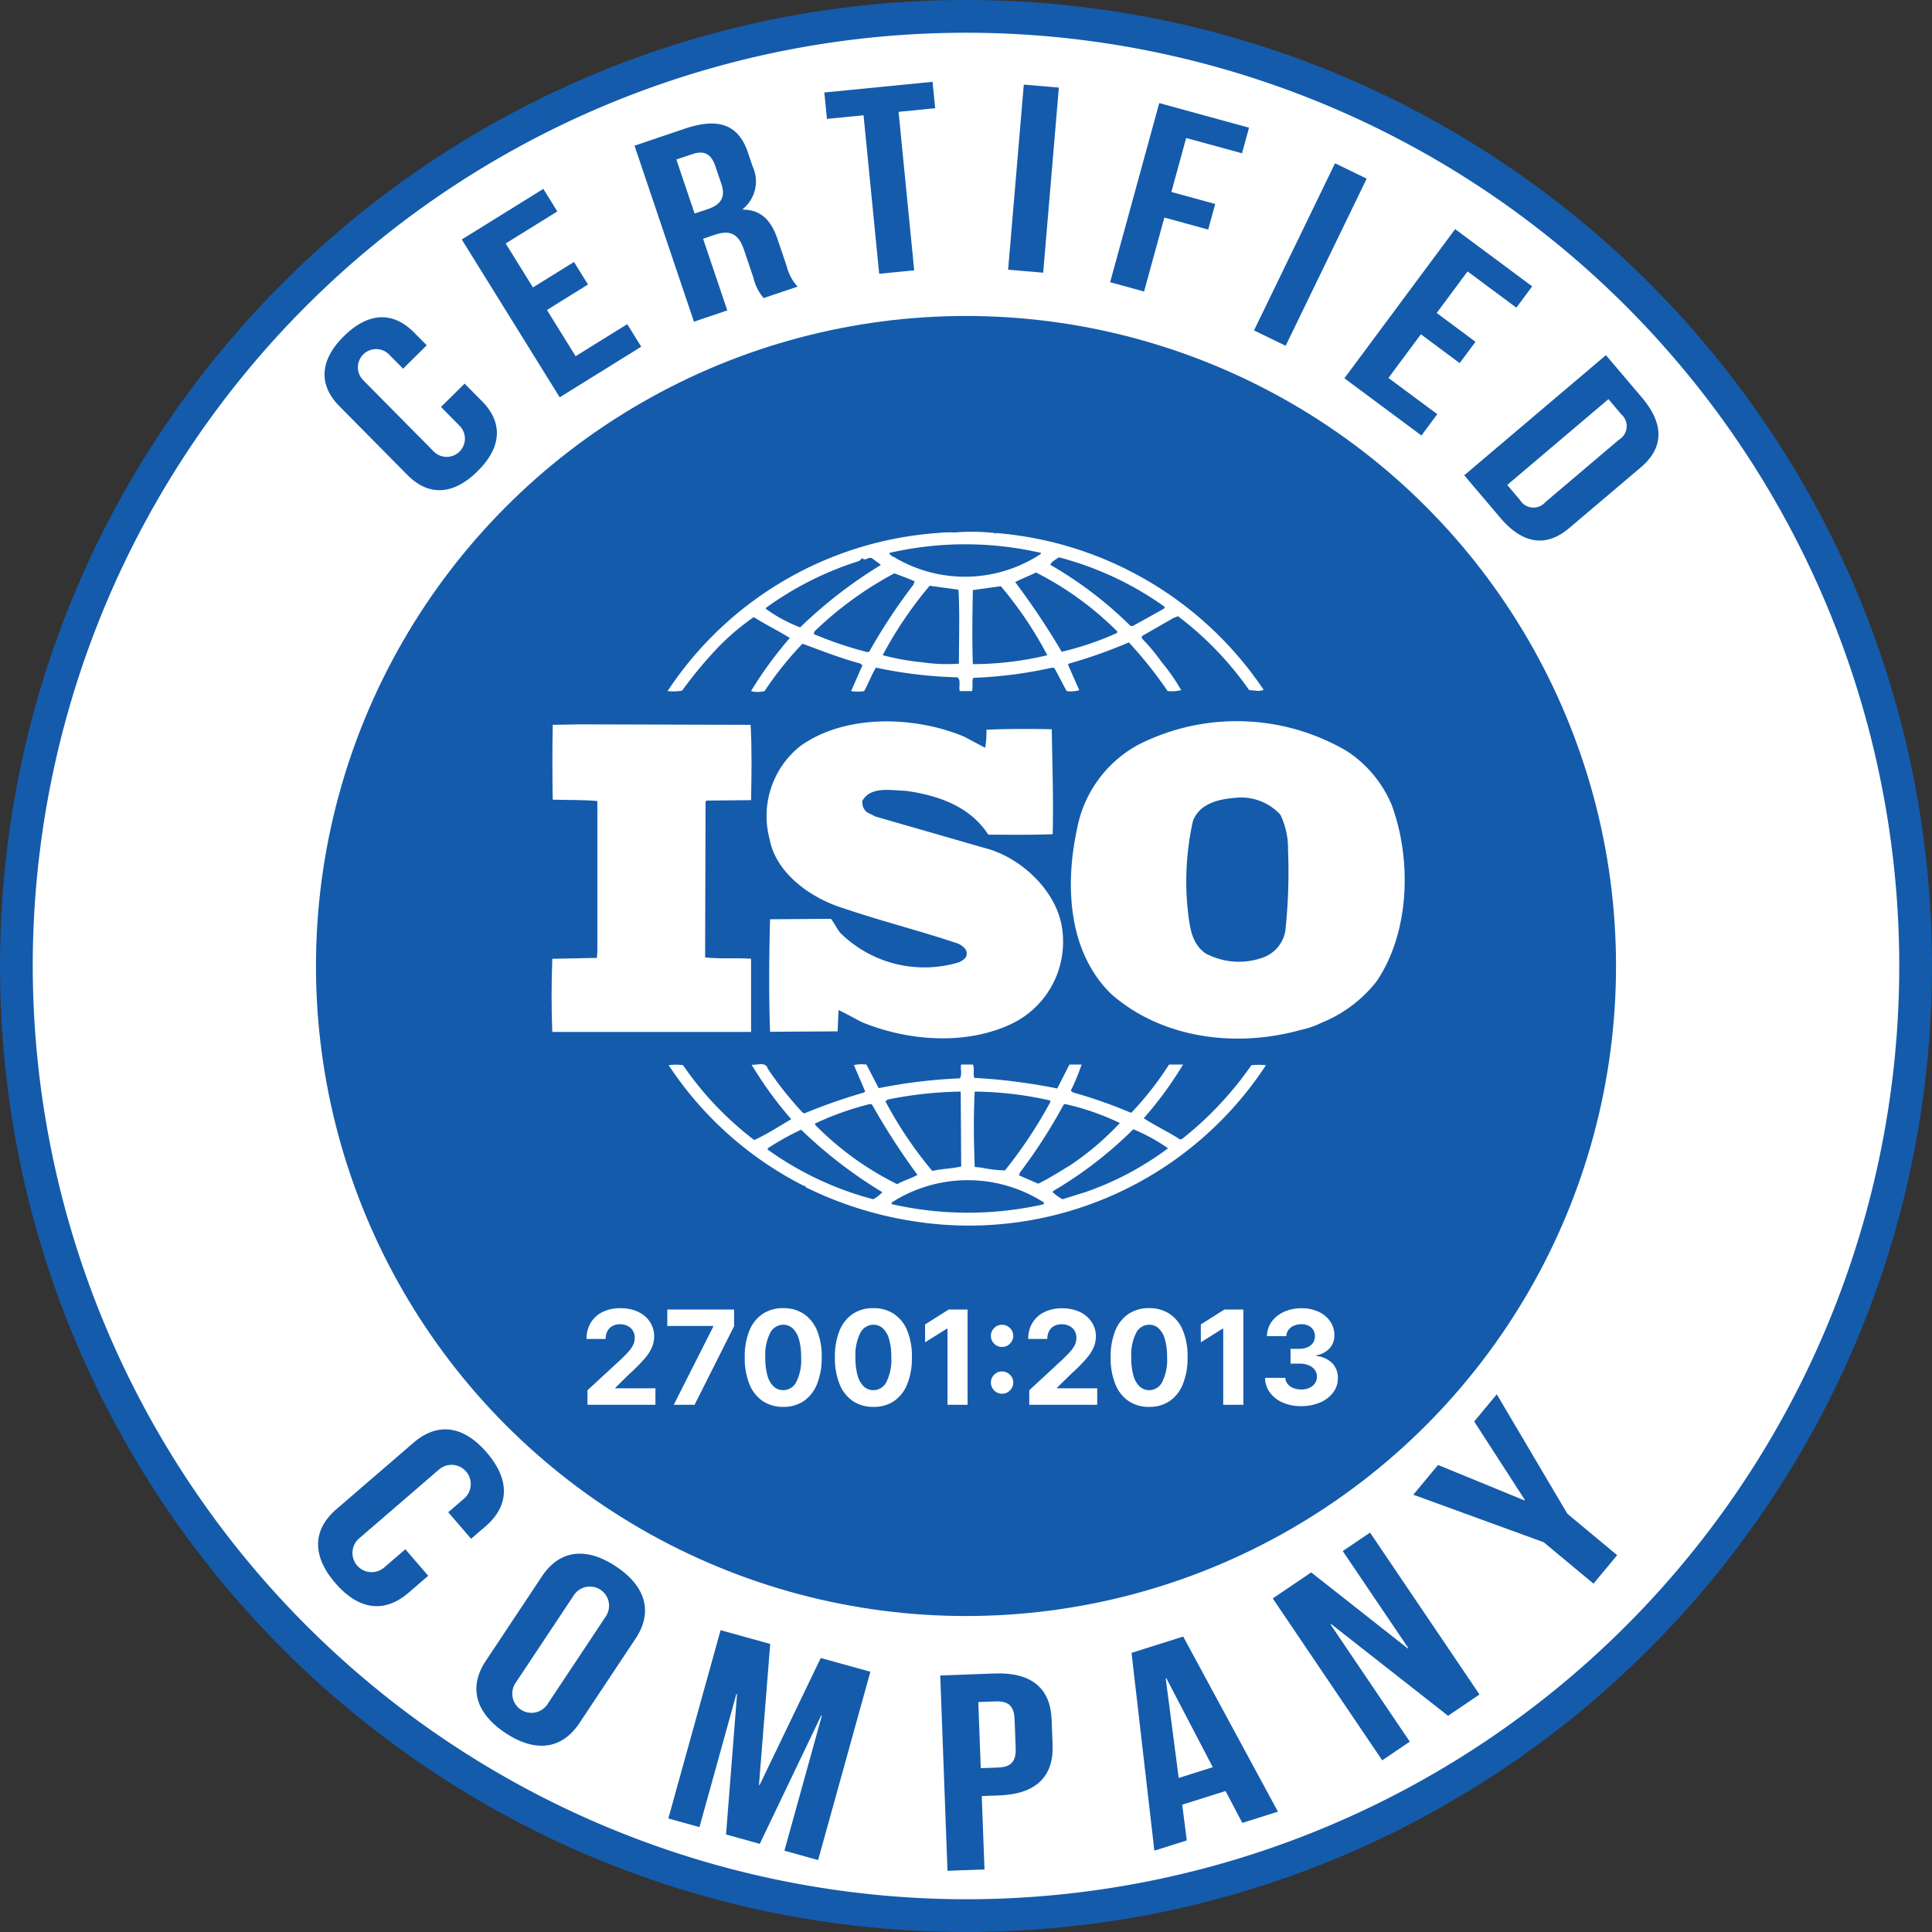 <svg xmlns="http://www.w3.org/2000/svg" width="177" height="177" viewBox="0 0 177 177"><rect x="0" y="0" width="177" height="177" fill="#333333" stroke="none"/><g transform="translate(-1162.485 -16569.502)"><g transform="translate(1163.985 16571.002)"><circle cx="87" cy="87" r="87" transform="translate(0 0)" fill="#fff"/><path d="M87-1.5A89.146,89.146,0,0,1,104.834.3a88.023,88.023,0,0,1,31.648,13.317,88.754,88.754,0,0,1,32.062,38.936A88.067,88.067,0,0,1,173.7,69.166a89.349,89.349,0,0,1,0,35.669,88.023,88.023,0,0,1-13.317,31.648,88.754,88.754,0,0,1-38.936,32.062,88.067,88.067,0,0,1-16.614,5.157,89.349,89.349,0,0,1-35.669,0,88.023,88.023,0,0,1-31.648-13.317A88.754,88.754,0,0,1,5.455,121.449,88.067,88.067,0,0,1,.3,104.834a89.349,89.349,0,0,1,0-35.669A88.023,88.023,0,0,1,13.615,37.518,88.754,88.754,0,0,1,52.551,5.455,88.067,88.067,0,0,1,69.166.3,89.146,89.146,0,0,1,87-1.5Zm0,174A85.5,85.5,0,1,0,1.5,87,85.6,85.6,0,0,0,87,172.5Z" transform="translate(0 0)" fill="#145bab"/><circle cx="59.552" cy="59.552" r="59.552" transform="translate(27.448 27.448)" fill="#145bab"/><g transform="translate(49.033 47.217)"><path d="M386.084,989.812a10.876,10.876,0,0,0-4.132-4.951,19.92,19.92,0,0,0-19.08-.572A11.093,11.093,0,0,0,357.257,992c-1.118,5.149-.83,11.28,3.136,15.135,4.628,4.056,11.359,4.951,17.346,3.287a7.738,7.738,0,0,0,1.808-.612l.176-.076a12.232,12.232,0,0,0,4.955-3.736C387.734,1001.534,387.944,994.843,386.084,989.812Zm-9.748,11.563a3.169,3.169,0,0,1-1.9,2.356,6.491,6.491,0,0,1-5.408-.324c-1.28-.9-1.44-2.4-1.61-3.815a25.313,25.313,0,0,1,.457-8.321c.614-1.585,2.309-1.992,3.84-2.111a4.874,4.874,0,0,1,4.171,1.543,7.17,7.17,0,0,1,.7,3.247,50.114,50.114,0,0,1-.25,7.425Z" transform="translate(-309.116 -964.779)" fill="#fff"/><path d="M246.624,1004.388c-1.362-.083-2.891.036-4.211-.12l.04-14.246.083-.12,4.088-.04c.043-2.312.083-4.793-.043-6.9l-15.566-.043-2.563.043c-.04,2.15-.04,4.663,0,6.857,1.406.043,2.725,0,4.088.126v13.8l-.04.569-4.088.083c-.086,2.268-.086,4.463,0,6.7h18.212Z" transform="translate(-228.347 -965.274)" fill="#fff"/><path d="M310.665,1066.975a31.692,31.692,0,0,1-6.314,6.735.286.286,0,0,1-.413-.04c-1.036-.647-2.15-1.176-3.143-1.823a33.7,33.7,0,0,0,3.6-4.92h-1.283a28.7,28.7,0,0,1-3.467,4.426,44.3,44.3,0,0,0-5.329-1.87l-.205-.155a20.3,20.3,0,0,0,.989-2.4h-1.115l-1.115,2.192a53.121,53.121,0,0,0-7.6-.973c-.126-.36.04-.892-.126-1.219h-1.08c-.086.49.12.857-.12,1.262a47.751,47.751,0,0,0-7.433.9l-1.118-2.16a3.525,3.525,0,0,0-1.154.043l1.032,2.4-.12.12a52.55,52.55,0,0,0-5.45,1.909l-.166-.083a32.311,32.311,0,0,1-3.182-4.013c-.205-.694-1.032-.288-1.486-.371a35.1,35.1,0,0,0,3.632,5c-1.115.65-2.226,1.376-3.388,1.909a29.774,29.774,0,0,1-6.523-6.86,4.809,4.809,0,0,0-1.32,0,32.381,32.381,0,0,0,12.434,11.079.039.039,0,0,1,.013-.028.038.038,0,0,1,.03-.009c.036,0,.12.076.036.12a34.134,34.134,0,0,0,10.41,3.208,32.521,32.521,0,0,0,31.8-14.369,6.746,6.746,0,0,0-1.328,0Zm-17.22,3.648.12-.083a23.1,23.1,0,0,1,5.04,1.744,25.918,25.918,0,0,1-4.584,3.894c-.949.568-1.9,1.182-2.894,1.664l-1.772-.769.12-.28A48.716,48.716,0,0,0,293.445,1070.623Zm-8.138-1.219a32.33,32.33,0,0,1,6.9.812l.043.12a41.513,41.513,0,0,1-4.171,6.29,11.619,11.619,0,0,1-2.064-.24l-.706-.084c-.082-2.392-.126-4.5,0-6.9Zm-7.968.73a35.927,35.927,0,0,1,6.688-.729l.043,6.865c-.87.2-1.819.2-2.646.406a36.312,36.312,0,0,1-4.294-6.379Zm-6.653,2.194a27.144,27.144,0,0,1,5.04-1.788l.169.043a63.15,63.15,0,0,0,4.168,6.451c-.575.326-1.28.524-1.855.852a27.816,27.816,0,0,1-7.519-5.44Zm5.329,6.94a29.314,29.314,0,0,1-9.665-4.546v-.12a23.606,23.606,0,0,1,3.056-1.705,42.068,42.068,0,0,0,7.44,5.725,3.258,3.258,0,0,1-.83.642Zm15.322.524a31.447,31.447,0,0,1-13.628-.078c-.083-.2.205-.24.331-.36a12.914,12.914,0,0,1,13.589.2c.118.24-.208.168-.29.24Zm3.96-1.133-1.942.608a4.61,4.61,0,0,1-.91-.652l.083-.12a36.781,36.781,0,0,0,7.31-5.64,16.322,16.322,0,0,1,3.182,1.745,27.893,27.893,0,0,1-7.718,4.063Z" transform="translate(-246.544 -1018.115)" fill="#fff"/><path d="M258.365,949.873a37.845,37.845,0,0,1,3.344-4.016,22.011,22.011,0,0,1,3.222-2.723c1.08.691,2.273,1.266,3.3,1.913a35.821,35.821,0,0,0-3.552,4.865,2.445,2.445,0,0,0,1.241,0,31.392,31.392,0,0,1,3.47-4.34c1.772.65,3.51,1.338,5.329,1.826l.162.162-1.032,2.352a3.72,3.72,0,0,0,1.2,0c.371-.687.658-1.457,1.072-2.15a40.394,40.394,0,0,0,7.48.891c.33.288.083.9.205,1.259h1.115c.12-.4-.04-.852.12-1.212a39.657,39.657,0,0,0,7.235-.938l.2.043,1.115,2.107a2.6,2.6,0,0,0,1.158-.083l-1.036-2.348.086-.083a45.21,45.21,0,0,0,5.491-1.945,37.942,37.942,0,0,1,3.557,4.459,3.854,3.854,0,0,0,1.237-.083,16.545,16.545,0,0,0-1.777-2.557,17.651,17.651,0,0,0-1.82-2.186v-.209l2.892-1.661.418-.162a30.1,30.1,0,0,1,6.522,6.774c.5,0,.91.169,1.32-.036a32.694,32.694,0,0,0-24.532-14.362l-.043.079-.083-.079a18.941,18.941,0,0,0-3.678-.047,9.675,9.675,0,0,0-1.529.047,32.375,32.375,0,0,0-24.739,14.484,4.679,4.679,0,0,0,1.325-.041Zm17.141-3.566-.166.036a33.056,33.056,0,0,1-4.92-1.662l.079-.24a32.457,32.457,0,0,1,7.31-5.315c.622.24,1.241.445,1.859.733l-.12.317A51.95,51.95,0,0,0,275.506,946.307Zm8.216,1.093a14.93,14.93,0,0,1-3.348-.126,22.141,22.141,0,0,1-3.631-.651,36.207,36.207,0,0,1,4.3-6.36l2.64.36c.125,2.106.042,4.543.042,6.776Zm1.28.043c-.083-2.16-.04-4.549,0-6.781.827-.12,1.733-.24,2.561-.36a35,35,0,0,1,4.258,6.325A29.3,29.3,0,0,1,285,947.443Zm13.178-2.844a27.013,27.013,0,0,1-5.04,1.709,68.709,68.709,0,0,0-4.258-6.379c.578-.317,1.284-.56,1.9-.884a29.176,29.176,0,0,1,7.476,5.43Zm-5.29-6.94a29.451,29.451,0,0,1,9.7,4.544l-.083.162-2.848,1.582h-.209a35.987,35.987,0,0,0-7.35-5.6c.088-.285.5-.49.788-.691Zm-1.65-.407v.084a12.611,12.611,0,0,1-13.214.443c-.212-.162-.622-.24-.665-.526a30.928,30.928,0,0,1,13.879,0Zm-25.2,5.04a29.68,29.68,0,0,1,8.551-4.3c.12-.12.205-.24.371-.24v.083c.331.079.578-.288.866-.047.248.209.539.37.744.572a41.809,41.809,0,0,0-7.393,5.717,13.579,13.579,0,0,1-3.139-1.7Z" transform="translate(-246.406 -935.316)" fill="#fff"/><path d="M299.216,1004.245a10.963,10.963,0,0,1-10.906-2.675c-.328-.407-.535-.888-.866-1.295l-5.574.04c-.086,3.286-.12,7.061,0,10.309l6.192-.04.083-1.949c.7.323,1.406.73,2.107,1.092,4.3,1.787,9.827,2.194,14.082,0a8.34,8.34,0,0,0,4.3-8.52c-.452-3.445-3.757-6.572-7.1-7.421l-10-2.88-.74-.367a1.131,1.131,0,0,1-.457-1.093c.784-1.338,2.6-.931,3.966-.9,2.891.407,5.864,1.381,7.56,4.02,1.816,0,3.923.036,5.9-.043.083-3.326-.036-6.24-.083-9.616-1.859-.043-4.132-.043-5.987.043a7.608,7.608,0,0,1-.12,1.657l-1.9-1.014c-4.546-1.906-10.906-2.107-15.035.857a8.181,8.181,0,0,0-2.808,8.52c.536,2.92,3.344,5.07,6.03,6.084,3.676,1.3,7.516,2.237,11.237,3.491.371.166.863.533.784.979C299.877,1003.885,299.5,1004.089,299.216,1004.245Z" transform="translate(-261.855 -964.814)" fill="#fff"/></g><g transform="translate(28.234 5.996)"><path d="M185.07,888.386l1.59,1.607c1.92,1.936,1.843,4.2-.407,6.422s-4.511,2.28-6.426.338l-6.223-6.292c-1.92-1.936-1.843-4.2.407-6.422s4.511-2.274,6.426-.338l1.163,1.175-2.166,2.143-1.283-1.3a1.67,1.67,0,1,0-2.375,2.35l6.463,6.534a1.67,1.67,0,0,0,2.375-2.35l-1.71-1.728Z" transform="translate(-172.238 -860.737)" fill="#145bab"/><path d="M212.672,859.6l3.76-2.333,1.282,2.065-3.76,2.334,2.627,4.235,4.73-2.936,1.282,2.065-7.47,4.637-8.971-14.459,7.47-4.636,1.282,2.065-4.73,2.935Z" transform="translate(-193.58 -840.763)" fill="#145bab"/><path d="M260.672,850.411a4.415,4.415,0,0,1-.947-1.886l-.856-2.533c-.505-1.5-1.3-1.843-2.692-1.374l-1.055.36,2.216,6.564-3.054,1.032-5.444-16.122,4.609-1.56c3.166-1.069,4.938-.308,5.778,2.179l.428,1.267a3.264,3.264,0,0,1-.9,3.923l.016.047c1.706.013,2.61,1.043,3.178,2.724l.84,2.488a4.238,4.238,0,0,0,.994,1.844Zm-8-12.694,1.672,4.951,1.194-.4c1.139-.384,1.692-1.033,1.256-2.323l-.536-1.589c-.389-1.151-1.032-1.5-2.114-1.133Z" transform="translate(-220.442 -830.6)" fill="#145bab"/><path d="M295.754,825.094l9.916-.977.24,2.419-3.354.33,1.432,14.52-3.208.317-1.432-14.52-3.354.33Z" transform="translate(-249.968 -824.117)" fill="#145bab"/><path d="M342.624,824.8l3.212.271L344.4,842.028l-3.212-.271Z" transform="translate(-278.563 -824.543)" fill="#145bab"/><path d="M372.01,837.515l4.013,1.1-.643,2.345-4.013-1.1-1.859,6.775-3.109-.852,4.5-16.411,8.225,2.255-.643,2.344-5.116-1.4Z" transform="translate(-294.428 -827.424)" fill="#145bab"/><path d="M409.378,844.249l2.9,1.406-7.423,15.314-2.9-1.406Z" transform="translate(-316.803 -836.786)" fill="#145bab"/><path d="M432.749,868.212l3.552,2.64-1.45,1.952-3.552-2.64-2.971,4,4.47,3.319-1.45,1.952-7.057-5.242,10.147-13.663,7.057,5.242-1.45,1.951-4.47-3.319Z" transform="translate(-330.859 -847.034)" fill="#145bab"/><path d="M466.9,891.674l3.3,3.889c2.084,2.459,1.976,4.625-.1,6.386l-6.565,5.567c-2.077,1.762-4.232,1.513-6.317-.946l-3.3-3.889Zm.23,4.031-9.274,7.862,1.175,1.386a1.44,1.44,0,0,0,2.323.182l6.751-5.723a1.44,1.44,0,0,0,.2-2.321Z" transform="translate(-349.506 -866.633)" fill="#145bab"/></g><g transform="translate(27.642 126.239)"><path d="M180.722,1170.576l-1.8,1.553c-2.17,1.871-4.537,1.632-6.712-.889s-2.063-4.9.107-6.769l7.051-6.08c2.17-1.871,4.537-1.632,6.712.889s2.062,4.9-.108,6.769l-1.32,1.135-2.094-2.429,1.453-1.253a1.757,1.757,0,1,0-2.3-2.662l-7.32,6.313a1.758,1.758,0,0,0,2.3,2.662l1.937-1.67Z" transform="translate(-170.634 -1153.949)" fill="#145bab"/><path d="M215.769,1189.965c1.585-2.386,4.007-2.742,6.779-.9s3.382,4.213,1.8,6.6l-5.153,7.753c-1.585,2.386-4.007,2.742-6.779.9s-3.382-4.213-1.8-6.6Zm-2.429,9.78a1.757,1.757,0,0,0,2.927,1.945l5.352-8.052a1.757,1.757,0,0,0-2.927-1.945Z" transform="translate(-195.255 -1173.293)" fill="#145bab"/><path d="M265.5,1220.982l.059.017,5.6-11.64,4.546,1.262-4.787,17.25-3.089-.858,3.432-12.371-.059-.017-5.63,11.76-3.09-.858,1.009-12.858-.059-.017-3.385,12.2-2.851-.792,4.787-17.25,4.546,1.262Z" transform="translate(-225.108 -1185.201)" fill="#145bab"/><path d="M334.607,1221.727l.086,2.326c.107,2.863-1.5,4.484-4.888,4.61l-1.6.06.25,6.72-3.389.126-.665-17.891,4.991-.186C332.778,1217.371,334.5,1218.859,334.607,1221.727Zm-6.72-1.618.226,6.058,1.6-.06c1.08-.04,1.649-.47,1.6-1.749l-.1-2.683c-.048-1.278-.648-1.666-1.727-1.625Z" transform="translate(-267.403 -1191.915)" fill="#145bab"/><path d="M385.1,1224.434l-3.263,1.03-1.535-2.922-3.97,1.253.419,3.274-2.97.937-2.092-18.12,4.733-1.494Zm-9.088-3.088,3.12-.984-4.252-8.153-.059.019Z" transform="translate(-297.166 -1186.198)" fill="#145bab"/><path d="M411.928,1191.066l-.052.035,7.264,10.742-2.528,1.71-10.028-14.832,3.524-2.383,8.838,6.96.052-.035-6-8.88,2.5-1.692,10.028,14.831-2.88,1.951Z" transform="translate(-319.124 -1170.021)" fill="#145bab"/><path d="M453.272,1162.049l-11.946-4.354,2.266-2.726,7.912,3.246.04-.048-4.64-7.182,2.069-2.489,6.468,10.945,4.56,3.793-2.167,2.608Z" transform="translate(-340.988 -1148.496)" fill="#145bab"/></g></g><path d="M.6,1.476V.146L3.71-2.724q.4-.384.667-.69a2.632,2.632,0,0,0,.412-.6,1.476,1.476,0,0,0,.14-.641,1.223,1.223,0,0,0-.175-.662,1.166,1.166,0,0,0-.48-.431A1.513,1.513,0,0,0,3.588-5.9a1.44,1.44,0,0,0-.7.162,1.116,1.116,0,0,0-.461.464,1.506,1.506,0,0,0-.162.72H.518a2.783,2.783,0,0,1,.389-1.5,2.59,2.59,0,0,1,1.087-.976A3.593,3.593,0,0,1,3.6-7.371a3.779,3.779,0,0,1,1.633.326,2.608,2.608,0,0,1,1.08.914A2.363,2.363,0,0,1,6.71-4.788a2.592,2.592,0,0,1-.194.976,4.1,4.1,0,0,1-.689,1.068,15.623,15.623,0,0,1-1.393,1.4L3.161-.093v.06H6.825V1.476Zm7.906,0,3.618-7.159v-.06H7.913V-7.252h6.12v1.528l-3.619,7.2Zm10.027.192a3.306,3.306,0,0,1-1.89-.541,3.4,3.4,0,0,1-1.214-1.56,6.316,6.316,0,0,1-.42-2.45,6.256,6.256,0,0,1,.424-2.434A3.335,3.335,0,0,1,16.65-6.85a3.324,3.324,0,0,1,1.885-.527,3.313,3.313,0,0,1,1.885.528,3.36,3.36,0,0,1,1.217,1.532,6.163,6.163,0,0,1,.422,2.431,6.378,6.378,0,0,1-.424,2.454,3.4,3.4,0,0,1-1.212,1.56,3.272,3.272,0,0,1-1.888.539Zm0-1.53a1.35,1.35,0,0,0,1.2-.755,4.5,4.5,0,0,0,.44-2.262,5.733,5.733,0,0,0-.2-1.654,2.16,2.16,0,0,0-.571-.992,1.253,1.253,0,0,0-.868-.332,1.349,1.349,0,0,0-1.193.745,4.451,4.451,0,0,0-.451,2.233,5.9,5.9,0,0,0,.2,1.68,2.16,2.16,0,0,0,.574,1.006A1.256,1.256,0,0,0,18.536.138Zm8.258,1.53a3.306,3.306,0,0,1-1.89-.541A3.4,3.4,0,0,1,23.69-.434a6.316,6.316,0,0,1-.42-2.45,6.256,6.256,0,0,1,.424-2.434A3.335,3.335,0,0,1,24.908-6.85a3.324,3.324,0,0,1,1.885-.527,3.313,3.313,0,0,1,1.885.528A3.36,3.36,0,0,1,29.9-5.31a6.163,6.163,0,0,1,.422,2.431A6.378,6.378,0,0,1,29.9-.425a3.4,3.4,0,0,1-1.212,1.56,3.272,3.272,0,0,1-1.89.533Zm0-1.53a1.35,1.35,0,0,0,1.2-.755,4.5,4.5,0,0,0,.443-2.263,5.732,5.732,0,0,0-.2-1.654,2.16,2.16,0,0,0-.571-.992,1.253,1.253,0,0,0-.868-.332,1.349,1.349,0,0,0-1.193.745,4.451,4.451,0,0,0-.451,2.233,5.9,5.9,0,0,0,.2,1.68,2.16,2.16,0,0,0,.574,1.006,1.256,1.256,0,0,0,.866.332Zm8.634-7.39V1.476H33.583V-5.5h-.052l-2,1.253V-5.884l2.16-1.368ZM38.581.462a.989.989,0,0,1-.72-.3.983.983,0,0,1-.3-.72.973.973,0,0,1,.3-.72.989.989,0,0,1,.72-.3,1,1,0,0,1,.72.3.96.96,0,0,1,.307.72.96.96,0,0,1-.143.514,1.1,1.1,0,0,1-.373.371.96.96,0,0,1-.511.134Zm0-4.283a.989.989,0,0,1-.72-.3.983.983,0,0,1-.3-.72.96.96,0,0,1,.3-.714.992.992,0,0,1,.72-.3,1,1,0,0,1,.72.3.96.96,0,0,1,.307.714.97.97,0,0,1-.143.517,1.08,1.08,0,0,1-.373.368.977.977,0,0,1-.511.133Zm2.494,5.3V.146l3.1-2.87q.4-.384.667-.69a2.632,2.632,0,0,0,.412-.6,1.476,1.476,0,0,0,.14-.641,1.223,1.223,0,0,0-.175-.662,1.166,1.166,0,0,0-.48-.431,1.513,1.513,0,0,0-.686-.151,1.44,1.44,0,0,0-.7.162,1.116,1.116,0,0,0-.461.464,1.506,1.506,0,0,0-.162.72H40.981a2.783,2.783,0,0,1,.388-1.487,2.59,2.59,0,0,1,1.087-.976,3.593,3.593,0,0,1,1.61-.346,3.779,3.779,0,0,1,1.634.33,2.608,2.608,0,0,1,1.08.914,2.363,2.363,0,0,1,.4,1.328,2.592,2.592,0,0,1-.194.976,4.1,4.1,0,0,1-.689,1.068,15.624,15.624,0,0,1-1.393,1.4L43.626-.093v.06H47.3V1.476Zm10.981.192a3.306,3.306,0,0,1-1.89-.541,3.4,3.4,0,0,1-1.214-1.56,6.316,6.316,0,0,1-.42-2.45,6.256,6.256,0,0,1,.424-2.434A3.335,3.335,0,0,1,50.169-6.85a3.324,3.324,0,0,1,1.885-.527,3.313,3.313,0,0,1,1.885.528,3.36,3.36,0,0,1,1.217,1.532,6.163,6.163,0,0,1,.42,2.437,6.378,6.378,0,0,1-.424,2.454,3.4,3.4,0,0,1-1.212,1.56,3.272,3.272,0,0,1-1.885.533Zm0-1.53a1.35,1.35,0,0,0,1.2-.755A4.5,4.5,0,0,0,53.7-2.88a5.731,5.731,0,0,0-.2-1.654,2.16,2.16,0,0,0-.571-.992,1.253,1.253,0,0,0-.868-.332,1.349,1.349,0,0,0-1.193.745,4.451,4.451,0,0,0-.448,2.234,5.9,5.9,0,0,0,.2,1.68,2.16,2.16,0,0,0,.574,1.006A1.256,1.256,0,0,0,52.056.138Zm8.634-7.39V1.476H58.844V-5.5h-.052l-2,1.253V-5.884l2.16-1.368ZM65.99,1.6a4.145,4.145,0,0,1-1.7-.33A2.858,2.858,0,0,1,63.12.354,2.28,2.28,0,0,1,62.678-.99h1.858a.952.952,0,0,0,.211.56,1.259,1.259,0,0,0,.517.373,1.92,1.92,0,0,0,.728.132,1.765,1.765,0,0,0,.745-.149,1.224,1.224,0,0,0,.508-.413,1.043,1.043,0,0,0,.184-.61,1.038,1.038,0,0,0-.194-.62,1.276,1.276,0,0,0-.554-.424,2.171,2.171,0,0,0-.854-.154h-.814V-3.651h.814a1.783,1.783,0,0,0,.739-.145,1.184,1.184,0,0,0,.5-.4,1.031,1.031,0,0,0,.179-.6,1.068,1.068,0,0,0-.148-.58,1.063,1.063,0,0,0-.434-.39,1.427,1.427,0,0,0-.65-.14,1.714,1.714,0,0,0-.686.134,1.216,1.216,0,0,0-.5.382,1,1,0,0,0-.2.58H62.853a2.273,2.273,0,0,1,.431-1.33,2.808,2.808,0,0,1,1.127-.9,3.8,3.8,0,0,1,1.606-.326,3.588,3.588,0,0,1,1.58.328,2.62,2.62,0,0,1,1.055.884,2.146,2.146,0,0,1,.373,1.247,1.706,1.706,0,0,1-.455,1.228,2.084,2.084,0,0,1-1.192.622v.068a2.334,2.334,0,0,1,1.468.667,1.9,1.9,0,0,1,.5,1.357A2.136,2.136,0,0,1,68.918.35a2.9,2.9,0,0,1-1.192.912A4.3,4.3,0,0,1,65.99,1.6Z" transform="translate(1215.706 16696.725)" fill="#fff"/></g></svg>